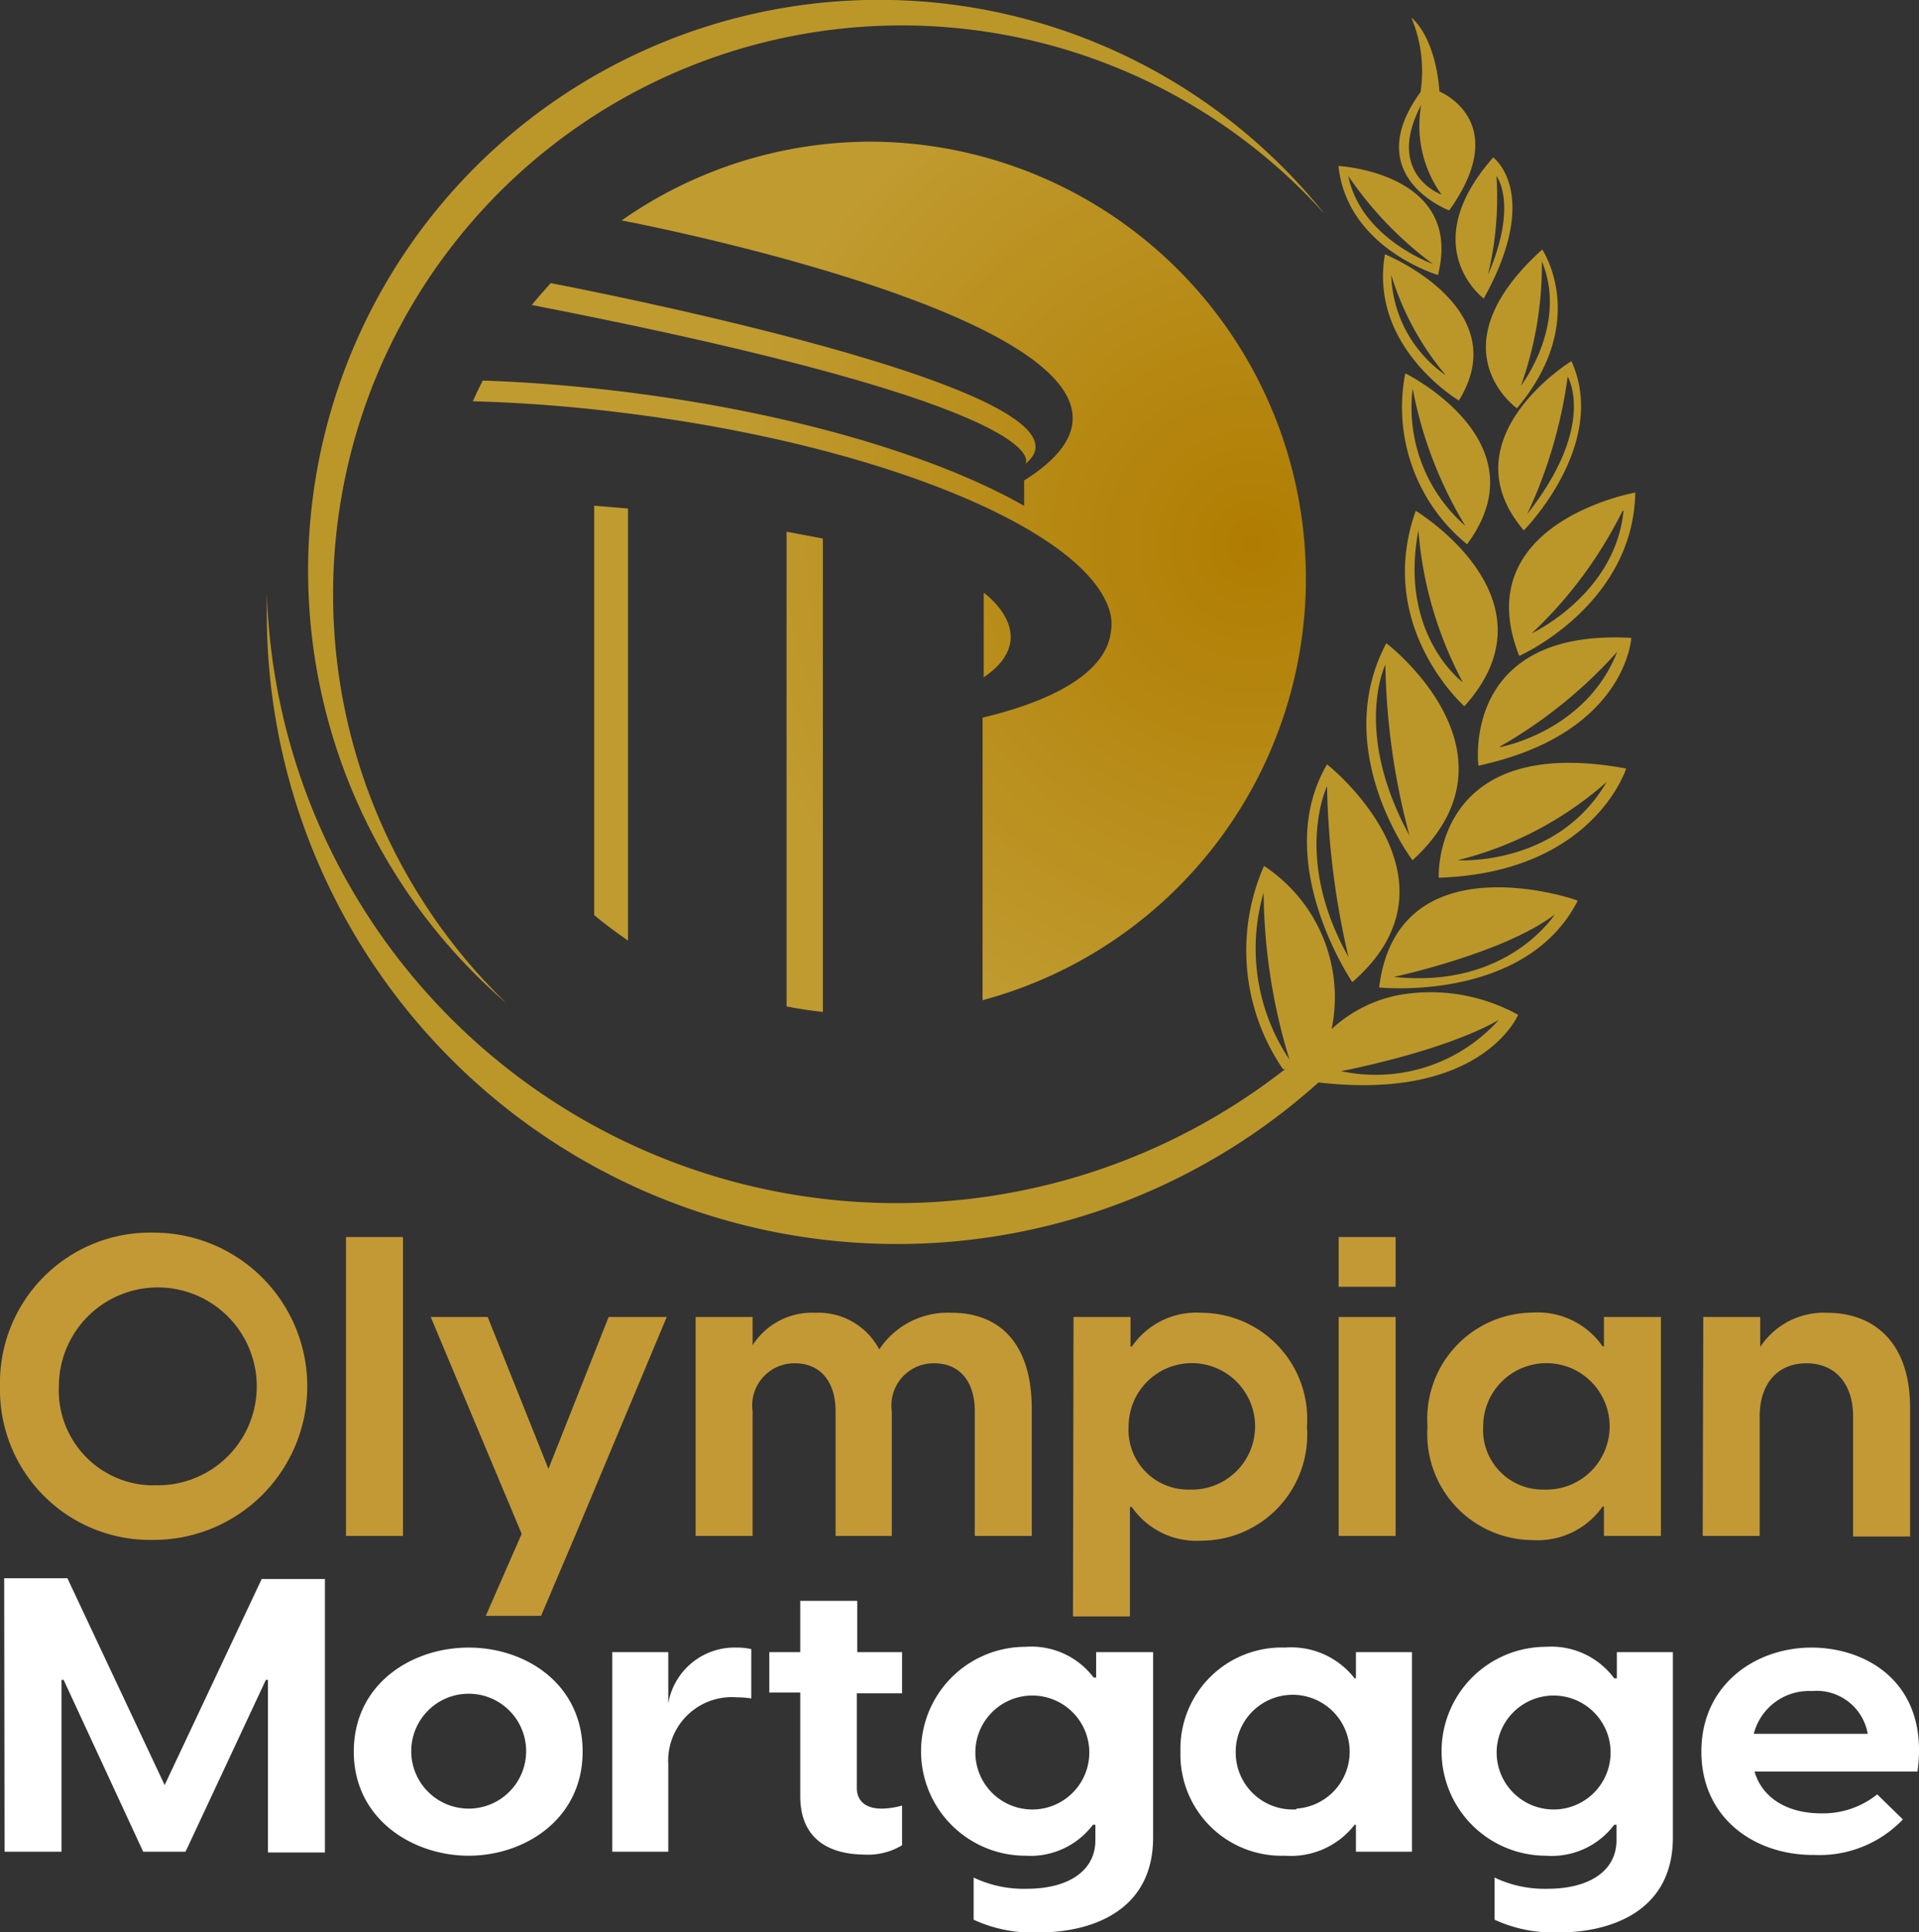 <svg xmlns="http://www.w3.org/2000/svg" xmlns:xlink="http://www.w3.org/1999/xlink" viewBox="0 0 101.05 101.74"><rect x="0" y="0" width="101.05" height="101.74" fill="#333333" stroke="none"/><defs><radialGradient id="radial-gradient" cx="66" cy="28.66" r="27.91" gradientUnits="userSpaceOnUse"><stop offset="0" stop-color="#b07d01"></stop><stop offset="1" stop-color="#c09b30"></stop></radialGradient></defs><title>default-logo</title><g id="Layer_2" data-name="Layer 2"><g id="Layer_1-2" data-name="Layer 1"><path d="M17.54,31.29a29.94,29.94,0,0,1,52.23-20A30.06,30.06,0,1,0,26.68,52.84,29.91,29.91,0,0,1,17.54,31.29Z" style="fill:#bb972a"></path><path d="M45.9,7.46a22.9,22.9,0,0,0-13.17,4.15c.09,0,33,6.29,21.2,13.69v1.34c-4.6-2.63-12.23-4.91-21-6-2.6-.32-5.12-.52-7.51-.6-.18.36-.36.72-.52,1.09,2.55.07,5.25.27,8,.62,13.78,1.71,24.71,6.35,25.59,10.67a2.38,2.38,0,0,1,0,.88c-.25,2-2.76,3.54-6.75,4.49V52.67A23,23,0,0,0,45.9,7.46Z" style="fill:url(#radial-gradient)"></path><path d="M31.29,26.63V48.19c.57.48,1.17.92,1.78,1.34V26.78Z" style="fill:url(#radial-gradient)"></path><path d="M41.42,28V53c.63.12,1.26.22,1.91.29V28.36Z" style="fill:url(#radial-gradient)"></path><path d="M51.8,31.21v4.46C55,33.49,51.8,31.21,51.8,31.21Z" style="fill:url(#radial-gradient)"></path><path d="M54,24.42c4.82-3.86-24.94-9.5-25-9.51-.34.37-.68.76-1,1.15C56.15,21.54,54,24.42,54,24.42Z" style="fill:url(#radial-gradient)"></path><path d="M69.88,40.25c-3,5.11,1.33,11.47,1.33,11.47C77.49,46.25,69.88,40.25,69.88,40.25Zm0,1.15a42.37,42.37,0,0,0,1.13,9C68.06,45.16,69.88,41.4,69.88,41.4Z" style="fill:#bb972a"></path><path d="M74.38,45.3C80.56,39.63,73,33.87,73,33.87,70,39.54,74.38,45.3,74.38,45.3ZM74.22,44c-3-5.48-1.27-9-1.27-9A36.91,36.91,0,0,0,74.22,44Z" style="fill:#bb972a"></path><path d="M77.11,37.19c5.11-5.66-2.56-10.29-2.56-10.29C72.38,33,77.11,37.19,77.11,37.19Zm-2.42-9.26a20.28,20.28,0,0,0,2.34,8S73.64,33.44,74.69,27.93Z" style="fill:#bb972a"></path><path d="M80,34.54s6-2.65,6.11-8.6C86.06,25.94,77.23,27.54,80,34.54Zm5.49-7.64c-.43,4.4-4.83,6.45-4.83,6.45A22.67,22.67,0,0,0,85.44,26.9Z" style="fill:#bb972a"></path><path d="M66.57,47a10.29,10.29,0,0,0,1.44,9A30.33,30.33,0,0,1,66.57,47Z" style="fill:none"></path><path d="M73.65,52.4a7.22,7.22,0,0,0-3.42,1.69l-.11.1,0,0a8.28,8.28,0,0,0-3.56-8.59,11.06,11.06,0,0,0,1,10.7h.11A33.18,33.18,0,0,1,14.05,31.21c0,.36,0,.72,0,1.08A33.19,33.19,0,0,0,69.43,57h0c8.62,1,10.51-3.56,10.51-3.56A9.52,9.52,0,0,0,73.65,52.4ZM66.54,47a30.76,30.76,0,0,0,1.36,8.8A10.52,10.52,0,0,1,66.54,47Zm4,9.42s5.38-1,8.38-2.71A8.7,8.7,0,0,1,70.59,56.4Z" style="fill:#bb972a"></path><path d="M72.62,52s7.71.81,10.46-4.57C83.08,47.39,73.59,44.12,72.62,52Zm.66-.53s5.87-1.24,8.6-3.32C81.88,48.11,79.42,52.14,73.28,51.43Z" style="fill:#bb972a"></path><path d="M75.76,46.22c8.16-.27,9.87-5.75,9.87-5.75C75.39,38.58,75.76,46.22,75.76,46.22Zm1-.92a18.62,18.62,0,0,0,7.84-4.12C82,45.65,76.77,45.3,76.77,45.3Z" style="fill:#bb972a"></path><path d="M77.85,40.32c7.78-1.67,8.05-6.73,8.05-6.73C76.91,33.09,77.85,40.32,77.85,40.32Zm1.12-1a24.74,24.74,0,0,0,6.19-5C83.51,38.53,79,39.34,79,39.34Z" style="fill:#bb972a"></path><path d="M74,19.66a9.31,9.31,0,0,0,3.25,9C81.28,23.24,74,19.66,74,19.66Zm.4.86a21.64,21.64,0,0,0,2.76,7.17A8.27,8.27,0,0,1,74.38,20.52Z" style="fill:#bb972a"></path><path d="M80.24,27.93s4.49-4.52,2.51-8.91C82.75,19,76.13,23.1,80.24,27.93Zm.18-.86a24.87,24.87,0,0,0,2.13-7.24S84.11,22.38,80.42,27.07Z" style="fill:#bb972a"></path><path d="M72.93,13.39c-.86,4.88,3.89,7.7,3.89,7.7C79.85,16.2,72.93,13.39,72.93,13.39Zm.33,1.09a15,15,0,0,0,2.87,5.28A6.66,6.66,0,0,1,73.26,14.48Z" style="fill:#bb972a"></path><path d="M79.88,21.5c3.87-4.61,1.33-8.36,1.33-8.36C75.43,18.37,79.88,21.5,79.88,21.5Zm1.31-7.74c1.39,3.34-1.1,6.55-1.1,6.55A18.86,18.86,0,0,0,81.19,13.76Z" style="fill:#bb972a"></path><path d="M78.13,15.72c3.08-5.54.5-7.43.5-7.43C74.48,13,78.13,15.72,78.13,15.72Zm.67-6.45s1.17,1.46-.45,5.21A17.35,17.35,0,0,0,78.8,9.27Z" style="fill:#bb972a"></path><path d="M75.72,14.48c1.36-5.39-5.24-5.74-5.24-5.74C70.94,13.08,75.72,14.48,75.72,14.48Zm-.27-.58S71.66,12.56,71,9.27A19.19,19.19,0,0,0,75.45,13.9Z" style="fill:#bb972a"></path><path d="M76.31,11.08c3.37-4.7-.51-6.26-.51-6.26-.24-3-1.48-3.89-1.48-3.89a7.28,7.28,0,0,1,.48,3.92C71.56,9.31,76.31,11.08,76.31,11.08Zm-.4-.83s-3-1.07-1.07-4.73A6.19,6.19,0,0,0,75.91,10.25Z" style="fill:#bb972a"></path><path d="M0,73a7.91,7.91,0,0,1,8.09-8.09,8.09,8.09,0,1,1,0,16.18A7.91,7.91,0,0,1,0,73Zm8.09,5.21A5.21,5.21,0,1,0,3.1,73,5,5,0,0,0,8.09,78.22Z" style="fill:#c39936"></path><path d="M18.22,65.14h3V80.88h-3Z" style="fill:#c39936"></path><path d="M27.47,80.77,22.68,69.35h3l3.2,8,3.17-8h3.06L30.28,80.88l-1.79,4.21H25.58Z" style="fill:#c39936"></path><path d="M44,74.32c0-1.64-.87-2.53-2.13-2.53a2.22,2.22,0,0,0-2.24,2.53v6.56h-3V69.35h3v1.49a3.7,3.7,0,0,1,3.3-1.71,3.62,3.62,0,0,1,3.37,1.93,4.32,4.32,0,0,1,3.82-1.93c2.44,0,4.21,1.53,4.21,5.06v6.69h-3V74.32c0-1.64-.85-2.53-2.13-2.53a2.22,2.22,0,0,0-2.24,2.53v6.56H44Z" style="fill:#c39936"></path><path d="M56.53,69.35h3v1.56h.07a4.12,4.12,0,0,1,3.67-1.78,5.59,5.59,0,0,1,5.55,6,5.58,5.58,0,0,1-5.55,6,4.14,4.14,0,0,1-3.67-1.77H59.5v5.76h-3Zm6.12,9.09a3.33,3.33,0,1,0-3.22-3.32A3.14,3.14,0,0,0,62.65,78.44Z" style="fill:#c39936"></path><path d="M70.49,65.14h3v2.62h-3Zm0,4.21h3V80.88h-3Z" style="fill:#c39936"></path><path d="M75.17,75.12a5.59,5.59,0,0,1,5.54-6,4.15,4.15,0,0,1,3.68,1.78h.07V69.35h3V80.88h-3V79.33h-.07a4.17,4.17,0,0,1-3.68,1.77A5.58,5.58,0,0,1,75.17,75.12Zm6.14,3.32a3.33,3.33,0,1,0-3.21-3.32A3.14,3.14,0,0,0,81.31,78.44Z" style="fill:#c39936"></path><path d="M89.69,69.35h3v1.58a4,4,0,0,1,3.53-1.8c2.37,0,4.36,1.47,4.36,5v6.78h-3V74.59c0-1.69-.91-2.8-2.46-2.8s-2.46,1.11-2.46,2.8v6.29h-3Z" style="fill:#c39936"></path><path d="M.22,83.11H3.55L8.67,94l5.11-10.85h3.33v14.4h-3V88.46H14L9.77,97.51H7.54L3.35,88.46H3.24v9.05h-3Z" style="fill:#fff"></path><path d="M18.63,92.24c0-3.57,3.05-5.48,6.05-5.48s6,1.91,6,5.48-3.07,5.48-6,5.48S18.63,95.81,18.63,92.24Zm6.05,3a3,3,0,1,0,0-6.05,3,3,0,1,0,0,6.05Z" style="fill:#fff"></path><path d="M32.24,87h2.95V89.7a3.54,3.54,0,0,1,3.6-2.94,3.42,3.42,0,0,1,.77.08v2.6a4.84,4.84,0,0,0-.75-.06,3.35,3.35,0,0,0-3.62,3.53v4.6H32.24Z" style="fill:#fff"></path><path d="M42.14,94.59V89.13H40.51V87h1.63v-2.7h3V87h2.36v2.17H45.12v5c0,.54.33,1.07,1.3,1.07a4.13,4.13,0,0,0,1.08-.16v2.09a3.47,3.47,0,0,1-2,.49C43.55,97.64,42.14,96.76,42.14,94.59Z" style="fill:#fff"></path><path d="M51.27,101.09V98.87a6.08,6.08,0,0,0,2.8.59c2.2,0,3.61-.95,3.61-2.55v-.82h-.13A4.11,4.11,0,0,1,54,97.72a5.48,5.48,0,1,1,0-11,4.11,4.11,0,0,1,3.59,1.62h.13V87h3v9.76c0,4-3.44,5-6,5A7.41,7.41,0,0,1,51.27,101.09Zm3.28-5.81a3,3,0,1,0-3.19-3A3,3,0,0,0,54.55,95.28Z" style="fill:#fff"></path><path d="M62.16,92.24a5.33,5.33,0,0,1,5.51-5.48,4.23,4.23,0,0,1,3.66,1.62h.07V87h2.95V97.51H71.4V96.09h-.07a4.24,4.24,0,0,1-3.66,1.63A5.33,5.33,0,0,1,62.16,92.24Zm6.11,3a3,3,0,1,0-3.2-3A3,3,0,0,0,68.27,95.28Z" style="fill:#fff"></path><path d="M78.7,101.09V98.87a6.08,6.08,0,0,0,2.8.59c2.2,0,3.62-.95,3.62-2.55v-.82H85a4.11,4.11,0,0,1-3.59,1.63,5.48,5.48,0,1,1,0-11A4.11,4.11,0,0,1,85,88.38h.14V87h2.95v9.76c0,4-3.44,5-6,5A7.44,7.44,0,0,1,78.7,101.09ZM82,95.28a3,3,0,1,0-3.19-3A3,3,0,0,0,82,95.28Z" style="fill:#fff"></path><path d="M89.59,92.24c0-3.55,2.87-5.48,5.8-5.48s6.22,1.89,5.58,6.53H92.39c.42,1.44,1.79,2.2,3.51,2.2a4.57,4.57,0,0,0,2.95-1l1.35,1.32a6.06,6.06,0,0,1-4.63,1.87C92.41,97.72,89.59,95.75,89.59,92.24Zm8.76-.94a2.73,2.73,0,0,0-2.94-2.25,3,3,0,0,0-3.06,2.25Z" style="fill:#fff"></path></g></g></svg>